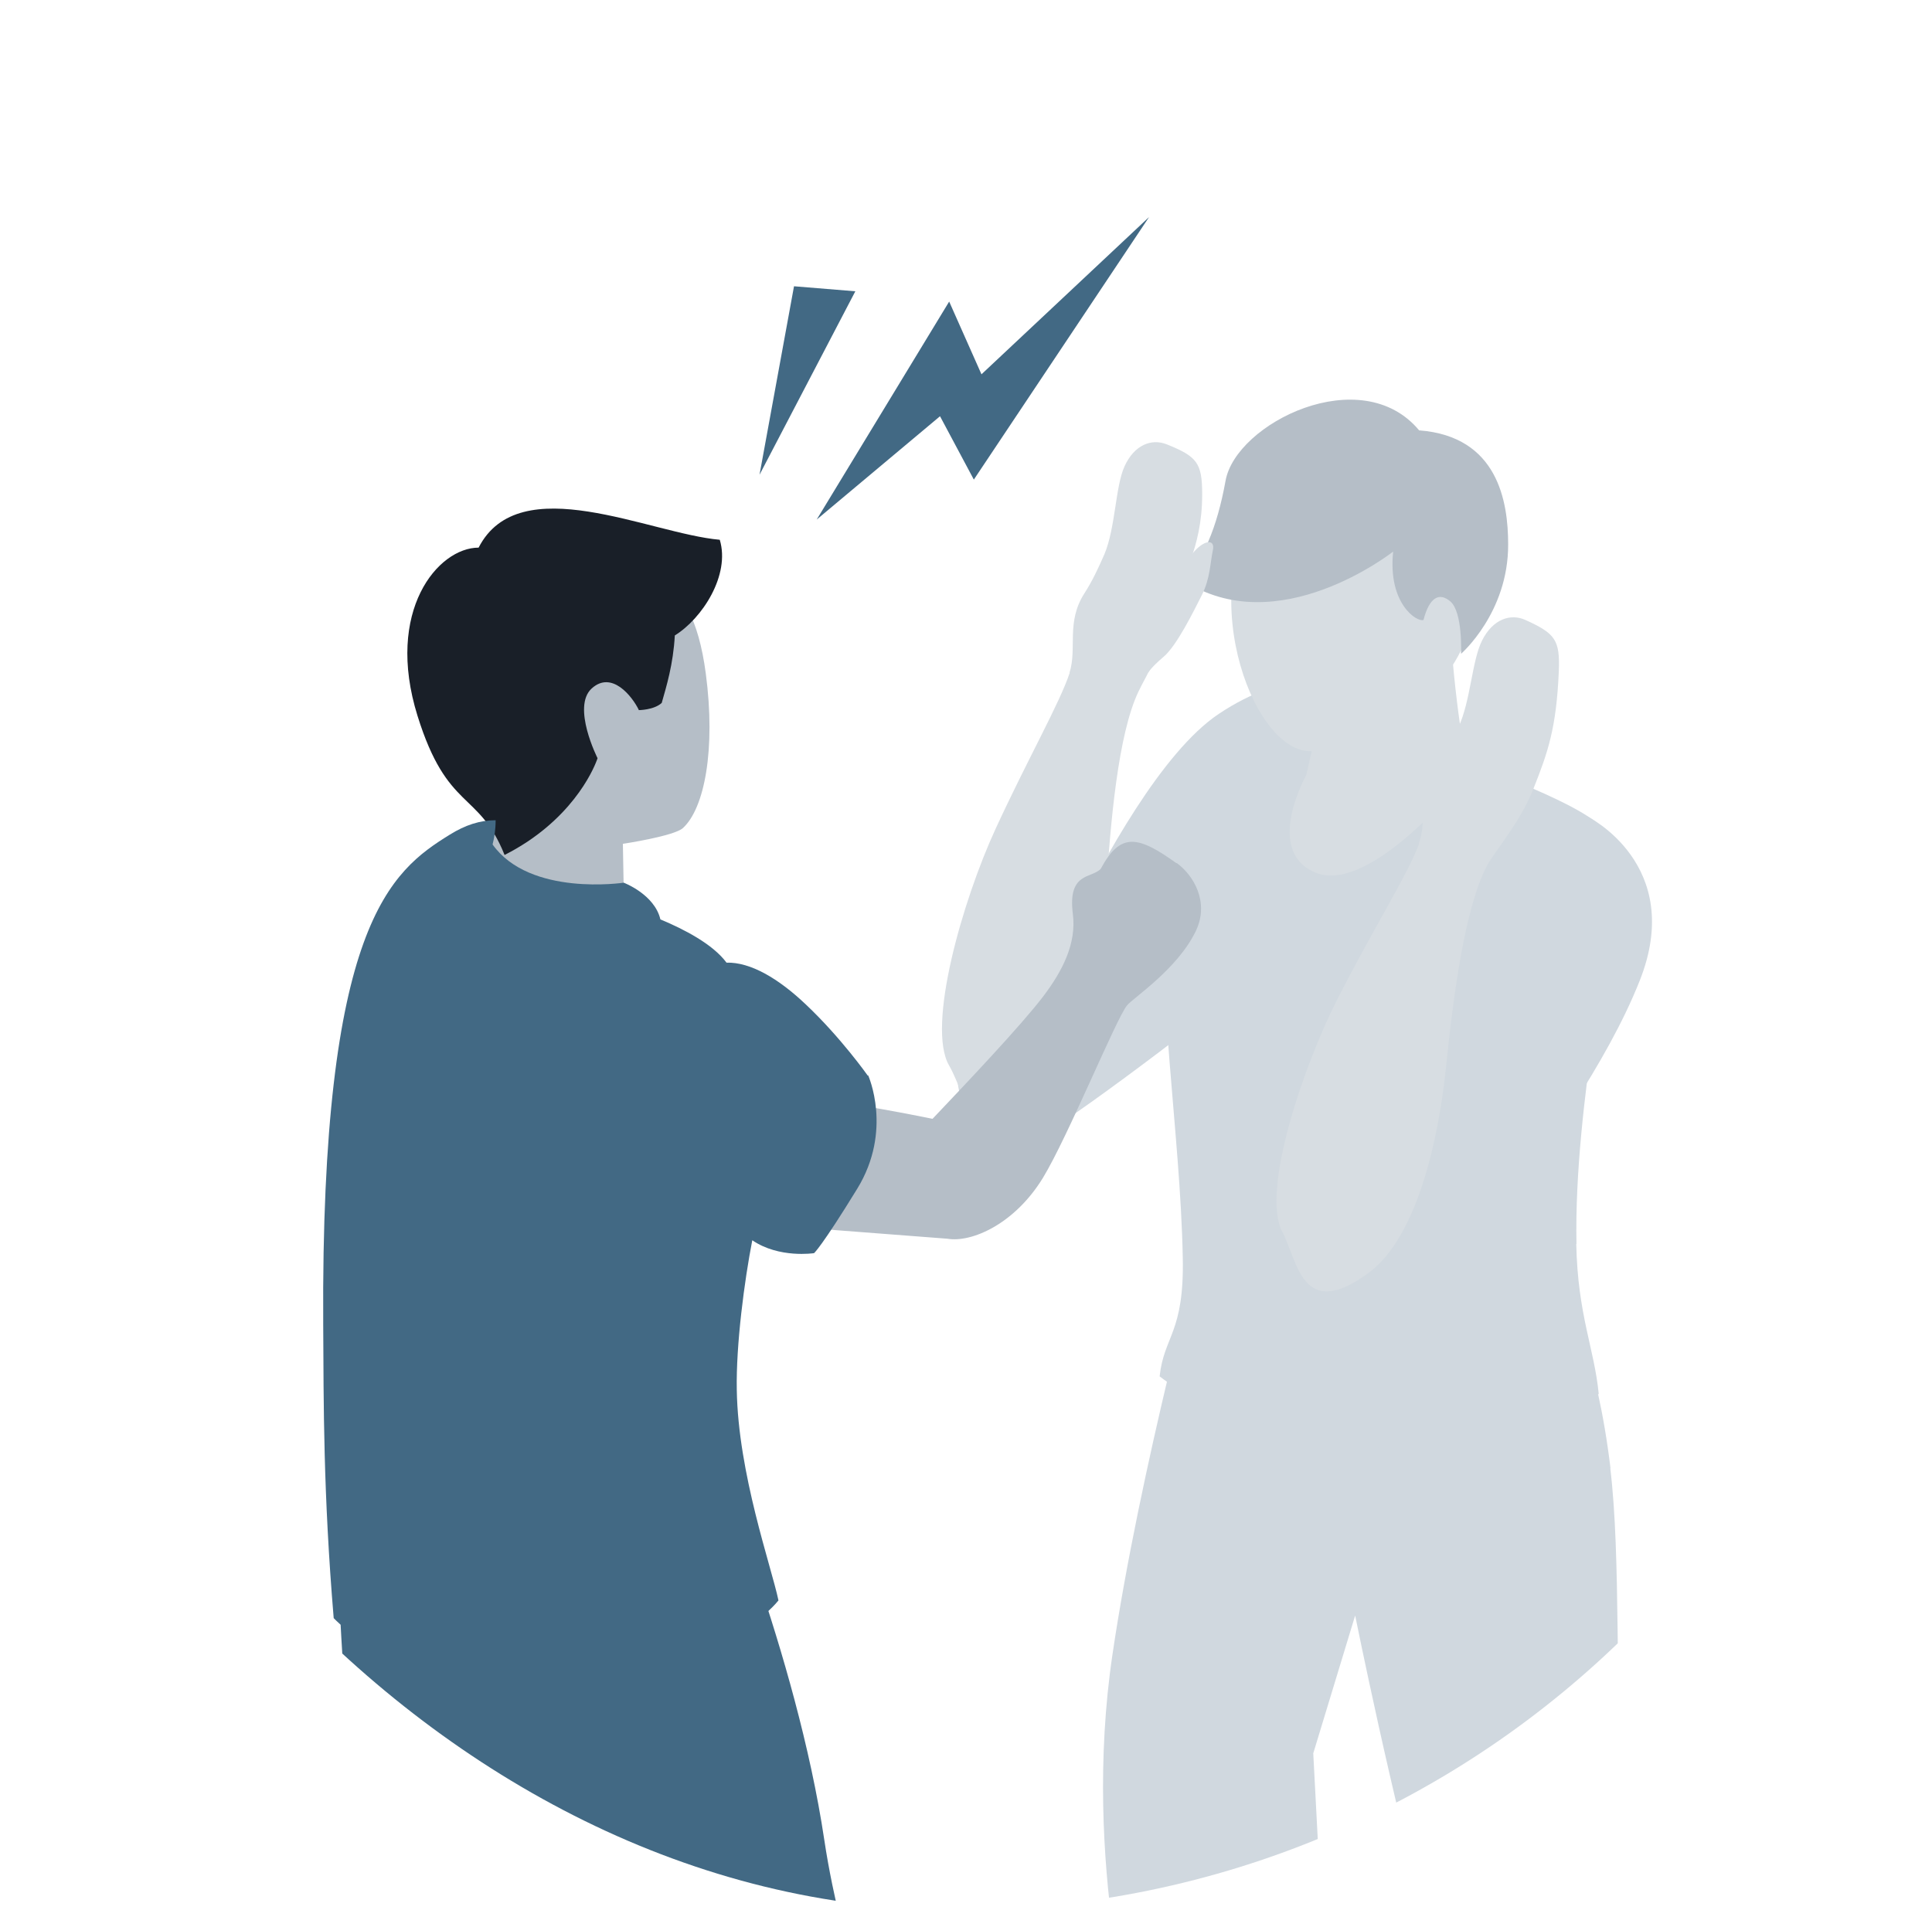 <svg width="89" height="88" viewBox="0 0 89 88" fill="none" xmlns="http://www.w3.org/2000/svg">
<g clip-path="url(#clip0_155_3259)">
<path d="M62.438 31.725C61.513 31.373 59.281 30.799 56.145 32.892C53.511 34.654 50.846 39.575 49.328 42.614C49.137 43.007 48.434 42.362 47.83 42.866C47.72 42.956 46.232 45.251 46.161 45.352C44.613 47.354 43.387 48.059 44.503 51.47C45.106 53.332 46.443 53.302 47.579 52.597C50.756 50.625 56.597 46.026 57.23 45.492C57.934 44.899 62.448 31.725 62.448 31.725H62.438Z" fill="#D0D8DF"/>
<path d="M74.19 67.652C72.943 57.336 68.972 55.827 68.972 55.827C69.364 52.818 55.43 57.024 55.43 57.024C55.43 57.024 52.505 67.712 51.248 76.226C49.81 85.908 52.394 94.573 52.394 94.573C52.394 94.573 52.575 96.676 56.174 96.666C58.939 96.656 61.211 94.401 61.211 94.401L60.497 80.785L62.427 74.435C62.427 74.435 64.197 83.221 65.795 88.806C68.178 97.139 68.379 104.053 68.379 104.053C68.379 104.053 73.054 105.723 76.251 104.123C79.448 102.523 78.824 100.732 78.824 100.732C78.824 100.732 78.865 94.079 74.743 84.811C74.401 77.776 74.672 71.738 74.18 67.652H74.19Z" fill="#D0D8DF"/>
<path d="M72.612 57.317C72.682 60.598 73.446 62.138 73.647 64.221C70.823 66.727 66.56 67.21 62.438 66.536C59.593 66.063 55.672 65.167 53.42 63.416C53.621 61.544 54.556 61.423 54.486 57.951C54.375 52.094 53.199 45.261 53.852 41.899C54.868 36.686 58.386 33.385 58.386 33.385C62.709 31.684 66.892 34.915 66.892 34.915C66.892 34.915 71.737 36.535 73.466 37.834C74.723 38.779 74.05 40.017 74.2 41.114C74.412 42.664 72.491 50.796 72.622 57.317H72.612Z" fill="#D0D8DF"/>
<path d="M66.892 34.926L69.043 36.013C69.043 36.013 68.058 37.613 66.218 39.223C64.378 40.833 62.006 42.856 59.171 41.417C57.039 40.33 57.472 37.593 58.95 35.872C60.427 34.161 61.001 33.778 61.001 33.778L66.882 34.926H66.892Z" fill="#D0D8DF"/>
<path d="M60.93 32.368L60.176 35.71C60.176 35.71 58.196 39.222 60.608 40.208C63.202 41.265 67.646 35.619 67.646 35.619C67.646 35.619 67.073 33.123 66.801 28.896C65.052 28.162 60.93 32.379 60.93 32.379V32.368Z" fill="#D7DDE2"/>
<path d="M67.092 22.295C65.514 20.282 60.99 18.591 58.044 22.959C54.958 27.538 57.873 35.026 60.578 34.593C62.096 34.351 65.504 32.963 67.002 30.517C68.691 27.76 68.309 23.855 67.082 22.295H67.092Z" fill="#D7DDE2"/>
<path d="M65.384 19.84C62.72 16.619 56.929 19.497 56.456 22.154C56.061 24.341 55.404 25.864 54.486 26.723C58.849 29.622 64.157 25.425 64.177 25.415C63.926 27.83 65.283 28.675 65.575 28.565C65.846 27.518 66.299 27.277 66.811 27.709C67.394 28.213 67.304 30.125 67.304 30.125C67.304 30.125 69.486 28.233 69.475 25.083C69.475 23.11 69.003 20.111 65.384 19.829V19.84Z" fill="#B5BEC7"/>
<path d="M59.331 58.001C59.291 55.948 60.437 54.428 61.382 53.804C62.347 53.16 63.403 53.865 63.403 53.865C63.403 53.865 63.332 52.376 64.398 51.892C64.921 49.487 66.781 44.958 68.419 42.654C71.033 38.96 73.114 37.612 73.114 37.612C73.114 37.612 77.659 39.826 75.537 45.18C74.009 49.044 71.013 53.04 68.942 56.21C68.681 57.659 68.631 58.222 67.364 58.414C66.529 58.535 67.474 59.803 65.293 59.511C63.141 61.584 59.391 61.03 59.331 58.021V58.001Z" fill="#D0D8DF"/>
<path d="M49.267 31C49.629 29.873 49.096 28.666 49.961 27.327C50.293 26.814 50.594 26.19 50.876 25.536C51.388 24.318 51.378 22.426 51.801 21.49C52.253 20.494 53.047 20.192 53.751 20.474C55.148 21.037 55.38 21.329 55.38 22.778C55.38 25.365 54.364 26.613 54.083 27.961C53.731 29.622 52.776 31.161 52.444 31.866C51.509 33.828 51.147 37.884 50.946 41.235C50.836 43.057 50.313 48.783 47.789 50.826C44.783 53.261 44.482 50.393 43.728 49.105C42.662 47.304 44.351 41.467 45.859 38.196C47.367 34.925 48.815 32.399 49.277 31H49.267Z" fill="#D7DDE2"/>
<path d="M53.188 27.83C53.309 27.79 54.364 26.209 54.907 25.535C55.45 24.851 55.993 24.811 55.872 25.354C55.752 25.898 55.752 26.652 55.37 27.407C54.988 28.162 54.213 29.742 53.61 30.255C53.007 30.768 52.896 30.99 52.896 30.99C52.896 30.99 51.308 28.957 51.68 28.876C52.062 28.796 53.188 27.83 53.188 27.83Z" fill="#D7DDE2"/>
<path d="M65.353 38.89C65.766 37.783 65.283 36.545 66.198 35.257C66.55 34.754 66.882 34.15 67.183 33.506C67.746 32.319 67.806 30.416 68.279 29.501C68.772 28.524 69.586 28.253 70.27 28.565C71.647 29.189 71.868 29.48 71.808 30.94C71.697 33.526 71.315 34.643 70.642 36.334C70.018 37.914 68.862 39.202 68.5 39.887C67.485 41.809 66.952 45.844 66.61 49.185C66.429 50.997 65.665 56.703 63.061 58.636C59.955 60.94 59.774 58.062 59.07 56.754C58.085 54.912 60.015 49.145 61.654 45.945C63.292 42.745 64.851 40.279 65.364 38.9L65.353 38.89Z" fill="#D7DDE2"/>
<path d="M67.204 34.472C67.204 34.472 67.153 32.711 66.59 32.137C66.027 31.574 65.927 31.956 66.007 33.164C66.047 33.717 65.444 34.563 65.323 35.609C65.193 36.656 65.585 37.381 65.585 37.381C65.585 37.381 67.244 34.845 67.224 34.472H67.204Z" fill="#D7DDE2"/>
<path d="M54.198 39.774C52.439 38.516 51.625 38.315 50.71 40.026C50.298 40.489 49.172 40.157 49.423 42.119C49.594 43.468 48.95 44.736 48.046 45.923C47.05 47.231 44.557 49.868 42.959 51.549C39.661 50.875 36.715 50.482 36.715 50.482L35.519 56.45C35.519 56.45 39.963 56.792 43.642 57.074C44.768 57.265 46.749 56.39 48.046 54.266C49.202 52.364 51.414 46.94 51.916 46.326C52.198 45.974 54.249 44.655 55.093 42.884C55.727 41.545 54.962 40.308 54.208 39.764L54.198 39.774Z" fill="#B5BEC7"/>
<path d="M32.695 66.805C32.695 66.805 36.686 76.174 37.973 84.779C38.807 90.354 40.908 94.863 40.285 99.11C38.425 111.871 38.958 125.246 38.958 125.246C38.958 125.246 35.922 128.275 33.841 128.275C30.272 128.275 28.824 126.071 28.824 126.071C28.824 126.071 28.341 108.862 30.764 99.281C29.598 95.286 28.552 91.089 26.602 85.443C26.572 88.342 27.205 93.021 26.964 96.181C26.612 100.841 23.707 113.733 23.154 117.869C21.676 119.66 16.931 120.053 14.608 117.426C14.789 115.373 16.247 103.407 17.574 94.662C17.484 90.626 16.167 85.292 15.614 73.326C15.352 67.64 32.684 66.795 32.684 66.795L32.695 66.805Z" fill="#426984"/>
<path d="M28.764 26.299C27.045 25.111 23.747 25.484 22.32 28.503C21.525 30.184 22.42 32.388 22.591 35.548C22.732 38.104 21.425 41.053 21.425 41.053C21.425 41.053 22.108 41.878 24.3 42.773C26.492 43.679 28.764 42.773 28.764 42.773L28.694 38.879C28.694 38.879 31.046 38.526 31.458 38.154C32.453 37.248 32.976 34.531 32.514 31.039C31.83 25.836 29.387 26.722 28.764 26.289V26.299Z" fill="#B5BEC7"/>
<path d="M29.417 32.719C29.417 32.719 30.121 32.719 30.483 32.387C30.694 31.643 31.015 30.606 31.086 29.278C32.343 28.503 33.649 26.5 33.157 24.87C29.93 24.588 23.928 21.569 22.048 25.232C20.178 25.232 17.725 28.14 19.233 32.981C20.61 37.399 22.048 36.413 23.244 39.392C23.626 39.201 23.978 38.989 24.3 38.778C26.863 37.067 27.527 34.934 27.527 34.934C27.527 34.934 26.331 32.569 27.255 31.723C28.18 30.878 29.125 32.086 29.427 32.709L29.417 32.719Z" fill="#191F28"/>
<path d="M39.973 49.557C39.973 49.557 38.746 47.816 37.138 46.296C35.861 45.078 34.564 44.323 33.468 44.354C32.835 43.498 31.508 42.814 30.422 42.361C30.151 41.204 28.733 40.67 28.733 40.67C28.733 40.67 24.41 41.324 22.691 38.909C22.771 38.597 22.832 38.235 22.832 37.792C22.108 37.792 21.434 38.013 20.721 38.456C18.006 40.137 14.779 42.592 14.889 60.999C14.91 64.703 14.889 68.769 15.372 74.555C18.167 77.444 25.536 77.806 29.115 76.84C31.256 76.266 34.423 75.501 35.861 73.74C35.529 72.16 34.001 67.893 33.941 64.038C33.901 61.965 34.293 58.996 34.655 57.145C35.891 57.99 37.5 57.739 37.5 57.739C37.5 57.739 37.842 57.457 39.49 54.77C41.139 52.083 39.993 49.547 39.993 49.547L39.973 49.557Z" fill="#426984"/>
<path d="M37.623 23.938L43.725 13.895L45.213 17.246L52.934 10L44.861 22.097L43.303 19.178L37.623 23.938Z" fill="#426984"/>
<path d="M34.988 21.875L36.577 13.19L39.402 13.421L34.988 21.875Z" fill="#426984"/>
</g>
<defs>
<clipPath id="clip0_155_3259">
<rect x="0.091" width="87.909" height="88" rx="43.955" fill="white"/>
</clipPath>
</defs>
</svg>
